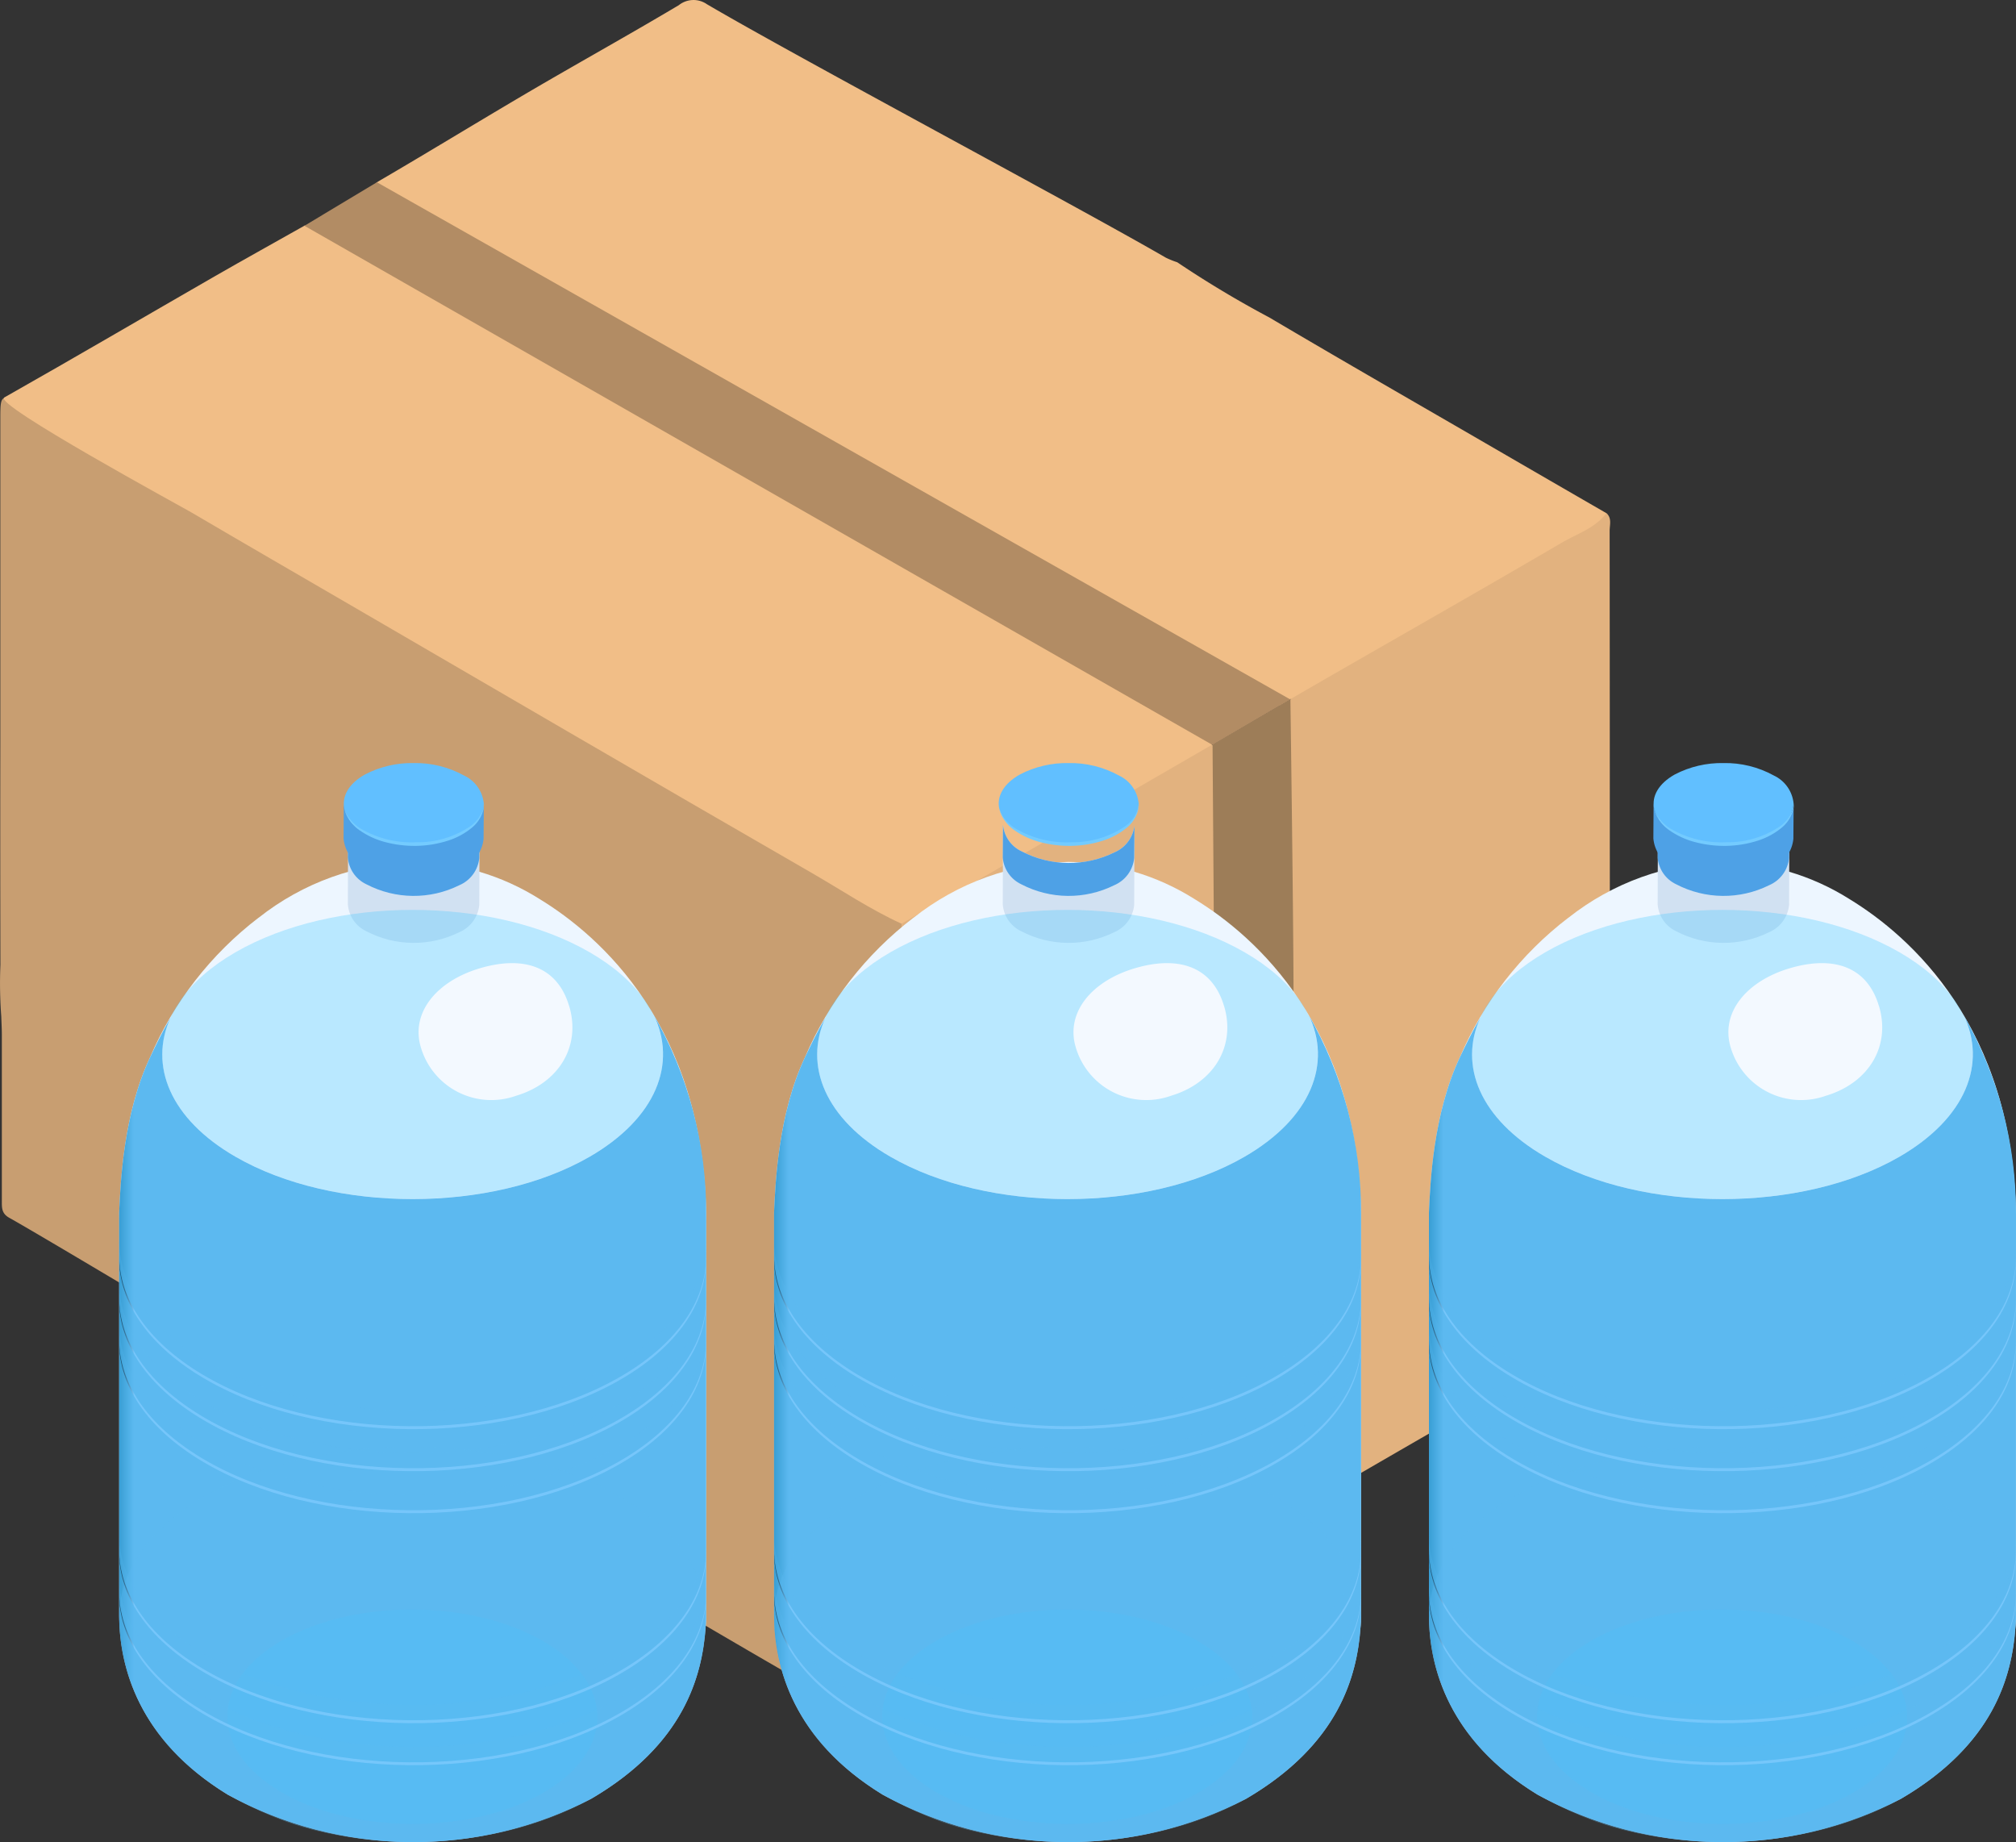<svg xmlns="http://www.w3.org/2000/svg" xmlns:xlink="http://www.w3.org/1999/xlink" width="135.359" height="123.674" viewBox="0 0 135.359 123.674"><rect x="0" y="0" width="135.359" height="123.674" fill="#333333" stroke="none"/><defs><clipPath id="a"><rect width="39.415" height="72.445" fill="none"/></clipPath><clipPath id="b"><rect width="39.415" height="72.445" transform="translate(0 0)" fill="none"/></clipPath><clipPath id="c"><path d="M0,57.256c-.008,2.873,1.845,5.753,5.576,7.984,7.585,4.534,20.06,4.66,27.863.281,3.967-2.225,5.963-5.186,5.971-8.155l.005-27.078c-.008,2.969-2,5.93-5.97,8.155-7.8,4.379-20.28,4.253-27.865-.281C1.85,35.932,0,33.051,0,30.178Z" fill="none"/></clipPath><linearGradient id="d" y1="1.064" x2="0.026" y2="1.064" gradientUnits="objectBoundingBox"><stop offset="0" stop-color="#b8cde3"/><stop offset="1" stop-color="#dfedfb"/></linearGradient><clipPath id="e"><path d="M9.362,10.381a23.3,23.3,0,0,0-7.284,9.37C.281,23.554.087,28.2,0,30.178,0,33.051,1.85,35.932,5.58,38.162c7.585,4.534,20.061,4.66,27.865.281,3.966-2.225,5.962-5.186,5.97-8.155C39.2,17.693,32.324,11.629,28.242,9.136a16.149,16.149,0,0,0-8.469-2.5,17.375,17.375,0,0,0-10.411,3.75" fill="none"/></clipPath><linearGradient id="f" y1="1.818" x2="0.025" y2="1.818" gradientUnits="objectBoundingBox"><stop offset="0" stop-color="#d7ebff"/><stop offset="1" stop-color="#edf6ff"/></linearGradient><clipPath id="g"><path d="M15.357,9.5A2.178,2.178,0,0,0,16.6,11.292a6.877,6.877,0,0,0,6.239.063A2.221,2.221,0,0,0,24.18,9.529L24.2,4.165a2.224,2.224,0,0,1-1.337,1.826,6.877,6.877,0,0,1-6.239-.063A2.179,2.179,0,0,1,15.372,4.14Z" fill="none"/></clipPath><linearGradient id="h" x1="-1.737" y1="8.333" x2="-1.624" y2="8.333" gradientUnits="objectBoundingBox"><stop offset="0" stop-color="#b8cde3"/><stop offset="1" stop-color="#d1e1f2"/></linearGradient><clipPath id="i"><path d="M16.709,2.314c-1.747.98-1.787,2.6-.089,3.614a6.877,6.877,0,0,0,6.239.063c1.747-.981,1.787-2.6.088-3.614a6.335,6.335,0,0,0-3.178-.78,6.385,6.385,0,0,0-3.06.717" fill="none"/></clipPath><linearGradient id="j" x1="-1.535" y1="13.181" x2="-1.432" y2="13.181" xlink:href="#f"/><clipPath id="l"><rect width="33.621" height="19.411" transform="translate(2.891 9.861)" fill="none"/></clipPath><clipPath id="m"><rect width="39.415" height="55.578" transform="translate(0 16.868)" fill="none"/></clipPath><clipPath id="n"><path d="M39.415,30.288a26.621,26.621,0,0,0-3.546-13.421c1.623,3.286.2,6.974-4.281,9.563-6.564,3.79-17.208,3.79-23.773,0C3.429,23.9,1.978,20.315,3.452,17.085c-.594,1.029-1.037,1.954-1.374,2.666C.28,23.554.087,28.2,0,30.178L0,57.256c.021,3.443,1.3,8.32,7.291,12a25.951,25.951,0,0,0,24.406.274c6.232-3.652,7.444-8.209,7.679-11.533.02-.211.034-.421.034-.632Z" fill="none"/></clipPath><linearGradient id="o" y1="0.958" x2="0.025" y2="0.958" gradientUnits="objectBoundingBox"><stop offset="0" stop-color="#389ed4"/><stop offset="1" stop-color="#5cb9f0"/></linearGradient><clipPath id="p"><rect width="39.41" height="26.533" transform="translate(0 45.897)" fill="none"/></clipPath><clipPath id="q"><rect width="24.837" height="14.386" transform="translate(7.268 56.829)" fill="none"/></clipPath><clipPath id="r"><rect width="39.415" height="35.252" transform="translate(0 32.027)" fill="none"/></clipPath><clipPath id="s"><rect width="39.415" height="35.142" transform="translate(0 32.137)" fill="none"/></clipPath><clipPath id="t"><path d="M39.414,51.9c0-.02,0,1.2,0,1.2-.008,2.969-2,5.93-5.97,8.156-7.8,4.379-20.279,4.253-27.865-.282C1.845,58.743-.008,55.862,0,52.989v-.177c0,2.867,1.852,5.74,5.574,7.965,7.586,4.534,20.061,4.66,27.865.281,3.966-2.225,5.962-5.186,5.97-8.155Zm0,3.828c-.008,2.969-2,5.93-5.97,8.155-7.8,4.379-20.279,4.253-27.865-.281C1.853,61.372,0,58.5,0,55.632v.177c-.008,2.874,1.845,5.754,5.575,7.984,7.586,4.535,20.061,4.661,27.865.282,3.966-2.226,5.962-5.186,5.97-8.156l.005-1.223c0,.019-.005,1.027-.005,1.027m0-22.559c-.008,2.969-2,5.93-5.97,8.155-7.8,4.379-20.279,4.253-27.865-.281C1.853,38.813,0,35.94,0,33.073v.177C-.008,36.123,1.845,39,5.575,41.234c7.586,4.535,20.061,4.661,27.865.282,3.966-2.226,5.962-5.186,5.97-8.156l.005-1.223c0,.019-.005,1.027-.005,1.027m0,5.64c-.008,2.969-2,5.93-5.97,8.156-7.8,4.379-20.279,4.253-27.865-.282C1.853,44.453,0,41.58,0,38.713v.178c-.008,2.873,1.845,5.754,5.575,7.984,7.586,4.534,20.061,4.66,27.865.281C37.406,44.931,39.4,41.97,39.41,39l.005-1.224c0,.019-.005,1.027-.005,1.027m0-2.82c-.008,2.969-2,5.93-5.97,8.155-7.8,4.379-20.279,4.253-27.865-.281C1.853,41.633,0,38.76,0,35.893v.178c-.008,2.873,1.845,5.753,5.575,7.983,7.586,4.535,20.061,4.661,27.865.282,3.966-2.226,5.962-5.186,5.97-8.155l.005-1.224c0,.019-.005,1.027-.005,1.027" fill="none"/></clipPath><linearGradient id="u" y1="1.11" x2="0.026" y2="1.11" gradientUnits="objectBoundingBox"><stop offset="0" stop-color="#001c2e"/><stop offset="0.133" stop-color="#0d2d42"/><stop offset="0.408" stop-color="#2e5b79"/><stop offset="0.798" stop-color="#64a4cf"/><stop offset="1" stop-color="#82ccff"/></linearGradient><clipPath id="v"><path d="M15.357,6.351A2.175,2.175,0,0,0,16.6,8.138a6.874,6.874,0,0,0,6.239.063A2.22,2.22,0,0,0,24.18,6.376L24.2,4.165a2.224,2.224,0,0,1-1.337,1.826,6.877,6.877,0,0,1-6.239-.063A2.179,2.179,0,0,1,15.372,4.14Z" fill="none"/></clipPath><linearGradient id="w" x1="-1.737" y1="13.544" x2="-1.624" y2="13.544" gradientUnits="objectBoundingBox"><stop offset="0" stop-color="#3978cc"/><stop offset="1" stop-color="#4ea1e6"/></linearGradient><clipPath id="x"><path d="M15.068,5.065a2.321,2.321,0,0,0,1.33,1.9,7.326,7.326,0,0,0,6.646.067,2.368,2.368,0,0,0,1.425-1.945l.016-2.357a2.364,2.364,0,0,1-1.424,1.946,7.325,7.325,0,0,1-6.647-.067,2.321,2.321,0,0,1-1.33-1.9Z" fill="none"/></clipPath><linearGradient id="y" x1="-1.6" y1="12.979" x2="-1.493" y2="12.979" xlink:href="#w"/><clipPath id="z"><path d="M16.509.764c-1.1.617-1.565,1.47-1.389,2.289a2.546,2.546,0,0,0,1.294,1.561,7.325,7.325,0,0,0,6.647.067,2.364,2.364,0,0,0,1.424-1.946,2.32,2.32,0,0,0-1.33-1.9A6.751,6.751,0,0,0,19.769,0a6.8,6.8,0,0,0-3.26.764" fill="none"/></clipPath><linearGradient id="aa" x1="-1.566" y1="12.652" x2="-1.461" y2="12.652" gradientUnits="objectBoundingBox"><stop offset="0" stop-color="#47a9ff"/><stop offset="1" stop-color="#61bfff"/></linearGradient><clipPath id="ab"><path d="M24.387,3.216a2.338,2.338,0,0,1-.773,1,6.259,6.259,0,0,1-3.666,1.1A6.784,6.784,0,0,1,16.215,4.4a2.8,2.8,0,0,1-.9-.9,1.6,1.6,0,0,1-.191-.453,1.619,1.619,0,0,0,.154.473,2.676,2.676,0,0,0,.861.991,5.388,5.388,0,0,0,1.693.787,7.707,7.707,0,0,0,2.124.261,7.384,7.384,0,0,0,2.113-.346,4.793,4.793,0,0,0,1.64-.894,2.27,2.27,0,0,0,.722-1.1,1.388,1.388,0,0,0,.058-.494,1.4,1.4,0,0,1-.1.481" fill="none"/></clipPath><linearGradient id="ac" x1="-1.61" y1="24.572" x2="-1.504" y2="24.572" gradientUnits="objectBoundingBox"><stop offset="0" stop-color="#48aaff"/><stop offset="0.54" stop-color="#5dbaff"/><stop offset="1" stop-color="#73cbff"/></linearGradient></defs><g transform="translate(-391 -1790.789)"><g transform="translate(11.924 345.356)"><g transform="translate(391 1452.016)"><g transform="translate(0 0)"><path d="M48.4,106.236a18.3,18.3,0,0,1-3.815-2.06c-4.246-2.395-8.443-4.875-12.653-7.332-4.06-2.368-8.108-4.758-12.172-7.12-4.156-2.416-8.325-4.807-12.486-7.212-2.185-1.263-16.385-9.776-18.588-11-.524-.292-.5-.681-.5-1.136q0-5.567,0-11.134c0-.419-.025-.838-.039-1.257a29.576,29.576,0,0,1-.057-3.461q-.017-7.461-.006-14.92V17.739c0-1.485.084-1.547,1.424-.775,4.248,2.451,20.516,12.142,24.756,14.608q15.309,8.9,30.624,17.794c1,.58,1.991,1.175,3,1.749.39.223.814.431.971.914a4.6,4.6,0,0,1,.125,1.358q.005,25.561-.013,51.121c0,.6.266,1.362-.56,1.727" transform="translate(0.014 3.664)" fill="#c89e71"/><path d="M41.93,106.168c.306-.282.2-.654.2-.991q0-26.742-.009-53.481c.127-.468.56-.606.91-.812q9.462-5.532,18.978-10.967c.318-.184.642-.472,1.053-.181a3.185,3.185,0,0,1,.353.935,31.31,31.31,0,0,1,.081,3.99c0,4.627.044,9.255-.023,13.881,0,.261.724.783,1.023.723a.406.406,0,0,1,.294.076,1.482,1.482,0,0,0,.251.132c.095-.448.094-.9.208-1.331.082-.306.164-.689.5-.751.373-.067.481.324.62.6.061.122.054.275.136.352.386-.41.2-1.551,1.346-.983.065.032.107-.216.136-.341a7.609,7.609,0,0,0,.111-1.675c0-5.89-.008-11.779,0-17.669a6.187,6.187,0,0,1,.119-1,1.9,1.9,0,0,1,.957-.925c6.554-3.746,13.074-7.548,19.613-11.32a3.411,3.411,0,0,1,.669-.294c.372.343.209.793.21,1.193q.016,15.827.012,31.654a2.664,2.664,0,0,0,.206,1.435c-.348.266-.2.647-.2.975,0,1.925.023,3.851.038,5.776.125,4.527.031,9.056.051,13.583a.533.533,0,0,1-.126.277c-2.209,1.249-4.423,2.487-6.623,3.749q-5.4,3.093-10.774,6.212Q61.975,94.919,51.7,100.852c-3.015,1.742-6.024,3.5-9.042,5.232-.209.121-.45.413-.732.084" transform="translate(6.485 3.733)" fill="#e2b27f"/><path d="M92.412,27.871c-.774,1.014-1.986,1.386-3.021,1.992-5.229,3.062-10.5,6.055-15.753,9.076-.754.433-2.408,1.391-3.156,1.834-.044.03-47.531-27.46-59.528-34.434-.387-.225-.936-.206-1.137-.664,3.816-2.222,7.732-4.637,11.553-6.85,2.919-1.69,5.863-3.337,8.762-5.063A1.576,1.576,0,0,1,32.015-6.3c5.963,3.507,24.824,13.548,30.81,17.014a5.718,5.718,0,0,0,.767.309,69.637,69.637,0,0,0,6.185,3.708c4.956,2.931,9.951,5.794,14.932,8.683q3.848,2.233,7.7,4.456" transform="translate(3.525 0)" fill="#f1be87"/><path d="M69.437,41.412Q61.522,46,53.6,50.577c-1.659.958-3.333,1.894-5,2.839-2.1-.961-4.016-2.249-6.009-3.4q-8.217-4.74-16.415-9.513-7.34-4.262-14.676-8.54c-3.533-2.055-7.072-4.1-10.6-6.173-.58-.341-13.317-7.261-12.537-7.7,4.75-2.687,9.459-5.448,14.19-8.17C4.546,8.776,6.549,7.667,8.542,6.542c1.59.585,15.658,8.055,17.107,8.894Q47.03,27.828,68.382,40.268c.448.261,1.084.415,1.055,1.144" transform="translate(0 2.013)" fill="#f1be87"/><path d="M60.167,38.02l5.227-3.047s.189,13.43.211,19.664a7.553,7.553,0,0,1-.472,1.932c-.5-.137-.24-.684-.584-.939a5.194,5.194,0,0,0-.761,2.095c-.563-.529-.373-1.313-.814-1.879-.5.836-.189,1.809-.672,2.645l-.492-.755c-.558.256-.294.888-.658,1.337-.342-.592-.079-1.173-.268-1.67-.358.04-.2.493-.573.621Z" transform="translate(9.323 5.39)" fill="#9d7d58"/><path d="M48.312,84.4c0,1.578,0,2.9,0,4.226a.7.7,0,0,1-.338.707c-1.063.6-2.12,1.208-3.179,1.815-.477.274-.7.162-.688-.412.016-1.118.007-2.235,0-3.353a.8.8,0,0,1,.373-.8c1.207-.682,2.41-1.372,3.828-2.18" transform="translate(6.821 13.052)" fill="#e2b27f"/><path d="M49.39,88.32V86.964c0-3.619,0-3.609,3.263-5.2.644-.313,1-.3.932.535,0,.035,0,.069,0,.1.094,3.9.094,3.9-4.195,5.915" transform="translate(7.638 12.616)" fill="#e2b27f"/></g></g><path d="M11.246,4.064,81.72,3.47l-3,5.257-70.228.3Z" transform="translate(396.676 1448.527) rotate(30)" fill="#b28c64"/></g><g transform="translate(399 1842.018)"><g clip-path="url(#a)"><g clip-path="url(#b)"><path d="M33.44,65.521c-7.8,4.379-20.279,4.253-27.865-.282C1.845,63.01-.008,60.129,0,57.256c.021,3.443,1.3,8.32,7.291,12a25.951,25.951,0,0,0,24.406.274c6.232-3.652,7.444-8.209,7.679-11.533-.27,2.753-2.252,5.456-5.936,7.523" fill="#9eb6cc"/></g><g clip-path="url(#c)"><rect width="39.423" height="39.722" transform="translate(-0.008 30.178)" fill="url(#d)"/></g><g clip-path="url(#e)"><rect width="39.419" height="36.191" transform="translate(-0.004 6.631)" fill="url(#f)"/></g><g clip-path="url(#g)"><rect width="8.841" height="8.195" transform="translate(15.355 4.14)" fill="url(#h)"/></g><g clip-path="url(#i)"><rect width="9.724" height="5.374" transform="translate(14.922 1.597)" fill="url(#j)"/></g><g clip-path="url(#b)"><g opacity="0.3" style="mix-blend-mode:multiply;isolation:isolate"><g clip-path="url(#l)"><path d="M31.588,12.7c-6.565-3.79-17.209-3.79-23.774,0s-6.565,9.936,0,13.726,17.209,3.79,23.774,0,6.565-9.936,0-13.726" fill="#40c5ff"/></g></g><g style="mix-blend-mode:multiply;isolation:isolate"><g clip-path="url(#m)"><g clip-path="url(#n)"><rect width="39.415" height="58.011" transform="translate(0 16.867)" fill="url(#o)"/></g></g></g><g opacity="0.3" style="mix-blend-mode:multiply;isolation:isolate"><g clip-path="url(#p)"><path d="M33.835,49.382C26.25,44.848,13.774,44.722,5.97,49.1,2,51.326.008,54.287,0,57.256c.215,6.373,3.84,10.965,10.772,13.65C16,72.931,24.777,73.364,31.7,69.532c1.873-1.128,7.569-4.558,7.714-12.166.008-2.873-1.845-5.754-5.575-7.984" fill="#5cb9f0"/></g></g><g opacity="0.2"><g clip-path="url(#q)"><path d="M28.342,69.2c-4.918,2.76-12.78,2.68-17.561-.177s-4.668-7.412.25-10.172,12.78-2.68,17.56.178,4.669,7.411-.249,10.171" fill="#40c5ff"/></g></g><path d="M30.213,16.313c-.8-2.7-3.112-3.392-6-2.534s-4.656,2.976-3.955,5.309a4.93,4.93,0,0,0,6.382,3.251c2.892-.859,4.378-3.33,3.577-6.026" fill="#f3f9ff"/><g opacity="0.2" style="mix-blend-mode:multiply;isolation:isolate"><g clip-path="url(#r)"><path d="M39.416,32.137l-.005,1.223c-.009,2.97-2.005,5.93-5.971,8.156-7.8,4.379-20.279,4.253-27.865-.282C1.845,39-.008,36.123,0,33.25l0-1.223C0,34.9,1.85,37.78,5.58,40.01c7.586,4.535,20.061,4.661,27.865.282,3.966-2.226,5.962-5.186,5.971-8.155M33.445,43.112c-7.8,4.379-20.279,4.253-27.865-.281C1.85,40.6,0,37.72,0,34.847l0,1.224c-.008,2.873,1.845,5.753,5.575,7.983,7.586,4.535,20.061,4.661,27.865.282,3.966-2.226,5.962-5.186,5.971-8.156l.005-1.223c-.009,2.969-2.005,5.93-5.971,8.155m0,2.82c-7.8,4.379-20.279,4.253-27.865-.281C1.85,43.421,0,40.54,0,37.667l0,1.224c-.008,2.873,1.845,5.754,5.575,7.983,7.586,4.535,20.061,4.661,27.865.282C37.406,44.931,39.4,41.97,39.411,39l.005-1.224c-.009,2.969-2.005,5.93-5.971,8.155m0,14.1c-7.8,4.379-20.279,4.253-27.865-.282C1.85,57.519,0,54.639,0,51.766l0,1.223c-.008,2.873,1.845,5.754,5.575,7.984,7.586,4.535,20.061,4.661,27.865.282,3.966-2.226,5.962-5.187,5.971-8.156l.005-1.224c-.009,2.969-2.005,5.93-5.971,8.156m0,2.82c-7.8,4.379-20.279,4.253-27.865-.282C1.85,60.34,0,57.459,0,54.586l0,1.223c-.008,2.874,1.845,5.754,5.575,7.984,7.586,4.535,20.061,4.661,27.865.282,3.966-2.226,5.962-5.186,5.971-8.156l.005-1.224c-.009,2.97-2.005,5.931-5.971,8.156" fill="#5cb9f0"/></g></g><g opacity="0.7" style="mix-blend-mode:screen;isolation:isolate"><g clip-path="url(#s)"><g clip-path="url(#t)"><rect width="39.423" height="36.317" transform="translate(-0.008 32.137)" fill="url(#u)"/></g></g></g></g><g clip-path="url(#v)"><rect width="8.841" height="5.042" transform="translate(15.355 4.14)" fill="url(#w)"/></g><g clip-path="url(#x)"><rect width="9.419" height="5.372" transform="translate(15.066 2.709)" fill="url(#y)"/></g><g clip-path="url(#z)"><rect width="9.543" height="5.725" transform="translate(14.944 0)" fill="url(#aa)"/></g><g clip-path="url(#ab)"><rect width="9.39" height="2.837" transform="translate(15.12 2.735)" fill="url(#ac)"/></g></g></g><g transform="translate(442.972 1842.018)"><g clip-path="url(#a)"><g clip-path="url(#b)"><path d="M33.44,65.521c-7.8,4.379-20.279,4.253-27.865-.282C1.845,63.01-.008,60.129,0,57.256c.021,3.443,1.3,8.32,7.291,12a25.951,25.951,0,0,0,24.406.274c6.232-3.652,7.444-8.209,7.679-11.533-.27,2.753-2.252,5.456-5.936,7.523" fill="#9eb6cc"/></g><g clip-path="url(#c)"><rect width="39.423" height="39.722" transform="translate(-0.008 30.178)" fill="url(#d)"/></g><g clip-path="url(#e)"><rect width="39.419" height="36.191" transform="translate(-0.004 6.631)" fill="url(#f)"/></g><g clip-path="url(#g)"><rect width="8.841" height="8.195" transform="translate(15.355 4.14)" fill="url(#h)"/></g><g clip-path="url(#i)"><rect width="9.724" height="5.374" transform="translate(14.922 1.597)" fill="url(#j)"/></g><g clip-path="url(#b)"><g opacity="0.3" style="mix-blend-mode:multiply;isolation:isolate"><g clip-path="url(#l)"><path d="M31.588,12.7c-6.565-3.79-17.209-3.79-23.774,0s-6.565,9.936,0,13.726,17.209,3.79,23.774,0,6.565-9.936,0-13.726" fill="#40c5ff"/></g></g><g style="mix-blend-mode:multiply;isolation:isolate"><g clip-path="url(#m)"><g clip-path="url(#n)"><rect width="39.415" height="58.011" transform="translate(0 16.867)" fill="url(#o)"/></g></g></g><g opacity="0.3" style="mix-blend-mode:multiply;isolation:isolate"><g clip-path="url(#p)"><path d="M33.835,49.382C26.25,44.848,13.774,44.722,5.97,49.1,2,51.326.008,54.287,0,57.256c.215,6.373,3.84,10.965,10.772,13.65C16,72.931,24.777,73.364,31.7,69.532c1.873-1.128,7.569-4.558,7.714-12.166.008-2.873-1.845-5.754-5.575-7.984" fill="#5cb9f0"/></g></g><g opacity="0.2"><g clip-path="url(#q)"><path d="M28.342,69.2c-4.918,2.76-12.78,2.68-17.561-.177s-4.668-7.412.25-10.172,12.78-2.68,17.56.178,4.669,7.411-.249,10.171" fill="#40c5ff"/></g></g><path d="M30.213,16.313c-.8-2.7-3.112-3.392-6-2.534s-4.656,2.976-3.955,5.309a4.93,4.93,0,0,0,6.382,3.251c2.892-.859,4.378-3.33,3.577-6.026" fill="#f3f9ff"/><g opacity="0.2" style="mix-blend-mode:multiply;isolation:isolate"><g clip-path="url(#r)"><path d="M39.416,32.137l-.005,1.223c-.009,2.97-2.005,5.93-5.971,8.156-7.8,4.379-20.279,4.253-27.865-.282C1.845,39-.008,36.123,0,33.25l0-1.223C0,34.9,1.85,37.78,5.58,40.01c7.586,4.535,20.061,4.661,27.865.282,3.966-2.226,5.962-5.186,5.971-8.155M33.445,43.112c-7.8,4.379-20.279,4.253-27.865-.281C1.85,40.6,0,37.72,0,34.847l0,1.224c-.008,2.873,1.845,5.753,5.575,7.983,7.586,4.535,20.061,4.661,27.865.282,3.966-2.226,5.962-5.186,5.971-8.156l.005-1.223c-.009,2.969-2.005,5.93-5.971,8.155m0,2.82c-7.8,4.379-20.279,4.253-27.865-.281C1.85,43.421,0,40.54,0,37.667l0,1.224c-.008,2.873,1.845,5.754,5.575,7.983,7.586,4.535,20.061,4.661,27.865.282C37.406,44.931,39.4,41.97,39.411,39l.005-1.224c-.009,2.969-2.005,5.93-5.971,8.155m0,14.1c-7.8,4.379-20.279,4.253-27.865-.282C1.85,57.519,0,54.639,0,51.766l0,1.223c-.008,2.873,1.845,5.754,5.575,7.984,7.586,4.535,20.061,4.661,27.865.282,3.966-2.226,5.962-5.187,5.971-8.156l.005-1.224c-.009,2.969-2.005,5.93-5.971,8.156m0,2.82c-7.8,4.379-20.279,4.253-27.865-.282C1.85,60.34,0,57.459,0,54.586l0,1.223c-.008,2.874,1.845,5.754,5.575,7.984,7.586,4.535,20.061,4.661,27.865.282,3.966-2.226,5.962-5.186,5.971-8.156l.005-1.224c-.009,2.97-2.005,5.931-5.971,8.156" fill="#5cb9f0"/></g></g><g opacity="0.7" style="mix-blend-mode:screen;isolation:isolate"><g clip-path="url(#s)"><g clip-path="url(#t)"><rect width="39.423" height="36.317" transform="translate(-0.008 32.137)" fill="url(#u)"/></g></g></g></g><g clip-path="url(#v)"><rect width="8.841" height="5.042" transform="translate(15.355 4.14)" fill="url(#w)"/></g><g clip-path="url(#x)"><rect width="9.419" height="5.372" transform="translate(15.066 2.709)" fill="url(#y)"/></g><g clip-path="url(#z)"><rect width="9.543" height="5.725" transform="translate(14.944 0)" fill="url(#aa)"/></g><g clip-path="url(#ab)"><rect width="9.39" height="2.837" transform="translate(15.12 2.735)" fill="url(#ac)"/></g></g></g><g transform="translate(486.943 1842.018)"><g clip-path="url(#a)"><g clip-path="url(#b)"><path d="M33.44,65.521c-7.8,4.379-20.279,4.253-27.865-.282C1.845,63.01-.008,60.129,0,57.256c.021,3.443,1.3,8.32,7.291,12a25.951,25.951,0,0,0,24.406.274c6.232-3.652,7.444-8.209,7.679-11.533-.27,2.753-2.252,5.456-5.936,7.523" fill="#9eb6cc"/></g><g clip-path="url(#c)"><rect width="39.423" height="39.722" transform="translate(-0.008 30.178)" fill="url(#d)"/></g><g clip-path="url(#e)"><rect width="39.419" height="36.191" transform="translate(-0.004 6.631)" fill="url(#f)"/></g><g clip-path="url(#g)"><rect width="8.841" height="8.195" transform="translate(15.355 4.14)" fill="url(#h)"/></g><g clip-path="url(#i)"><rect width="9.724" height="5.374" transform="translate(14.922 1.597)" fill="url(#j)"/></g><g clip-path="url(#b)"><g opacity="0.3" style="mix-blend-mode:multiply;isolation:isolate"><g clip-path="url(#l)"><path d="M31.588,12.7c-6.565-3.79-17.209-3.79-23.774,0s-6.565,9.936,0,13.726,17.209,3.79,23.774,0,6.565-9.936,0-13.726" fill="#40c5ff"/></g></g><g style="mix-blend-mode:multiply;isolation:isolate"><g clip-path="url(#m)"><g clip-path="url(#n)"><rect width="39.415" height="58.011" transform="translate(0 16.867)" fill="url(#o)"/></g></g></g><g opacity="0.3" style="mix-blend-mode:multiply;isolation:isolate"><g clip-path="url(#p)"><path d="M33.835,49.382C26.25,44.848,13.774,44.722,5.97,49.1,2,51.326.008,54.287,0,57.256c.215,6.373,3.84,10.965,10.772,13.65C16,72.931,24.777,73.364,31.7,69.532c1.873-1.128,7.569-4.558,7.714-12.166.008-2.873-1.845-5.754-5.575-7.984" fill="#5cb9f0"/></g></g><g opacity="0.2"><g clip-path="url(#q)"><path d="M28.342,69.2c-4.918,2.76-12.78,2.68-17.561-.177s-4.668-7.412.25-10.172,12.78-2.68,17.56.178,4.669,7.411-.249,10.171" fill="#40c5ff"/></g></g><path d="M30.213,16.313c-.8-2.7-3.112-3.392-6-2.534s-4.656,2.976-3.955,5.309a4.93,4.93,0,0,0,6.382,3.251c2.892-.859,4.378-3.33,3.577-6.026" fill="#f3f9ff"/><g opacity="0.2" style="mix-blend-mode:multiply;isolation:isolate"><g clip-path="url(#r)"><path d="M39.416,32.137l-.005,1.223c-.009,2.97-2.005,5.93-5.971,8.156-7.8,4.379-20.279,4.253-27.865-.282C1.845,39-.008,36.123,0,33.25l0-1.223C0,34.9,1.85,37.78,5.58,40.01c7.586,4.535,20.061,4.661,27.865.282,3.966-2.226,5.962-5.186,5.971-8.155M33.445,43.112c-7.8,4.379-20.279,4.253-27.865-.281C1.85,40.6,0,37.72,0,34.847l0,1.224c-.008,2.873,1.845,5.753,5.575,7.983,7.586,4.535,20.061,4.661,27.865.282,3.966-2.226,5.962-5.186,5.971-8.156l.005-1.223c-.009,2.969-2.005,5.93-5.971,8.155m0,2.82c-7.8,4.379-20.279,4.253-27.865-.281C1.85,43.421,0,40.54,0,37.667l0,1.224c-.008,2.873,1.845,5.754,5.575,7.983,7.586,4.535,20.061,4.661,27.865.282C37.406,44.931,39.4,41.97,39.411,39l.005-1.224c-.009,2.969-2.005,5.93-5.971,8.155m0,14.1c-7.8,4.379-20.279,4.253-27.865-.282C1.85,57.519,0,54.639,0,51.766l0,1.223c-.008,2.873,1.845,5.754,5.575,7.984,7.586,4.535,20.061,4.661,27.865.282,3.966-2.226,5.962-5.187,5.971-8.156l.005-1.224c-.009,2.969-2.005,5.93-5.971,8.156m0,2.82c-7.8,4.379-20.279,4.253-27.865-.282C1.85,60.34,0,57.459,0,54.586l0,1.223c-.008,2.874,1.845,5.754,5.575,7.984,7.586,4.535,20.061,4.661,27.865.282,3.966-2.226,5.962-5.186,5.971-8.156l.005-1.224c-.009,2.97-2.005,5.931-5.971,8.156" fill="#5cb9f0"/></g></g><g opacity="0.7" style="mix-blend-mode:screen;isolation:isolate"><g clip-path="url(#s)"><g clip-path="url(#t)"><rect width="39.423" height="36.317" transform="translate(-0.008 32.137)" fill="url(#u)"/></g></g></g></g><g clip-path="url(#v)"><rect width="8.841" height="5.042" transform="translate(15.355 4.14)" fill="url(#w)"/></g><g clip-path="url(#x)"><rect width="9.419" height="5.372" transform="translate(15.066 2.709)" fill="url(#y)"/></g><g clip-path="url(#z)"><rect width="9.543" height="5.725" transform="translate(14.944 0)" fill="url(#aa)"/></g><g clip-path="url(#ab)"><rect width="9.39" height="2.837" transform="translate(15.12 2.735)" fill="url(#ac)"/></g></g></g></g></svg>